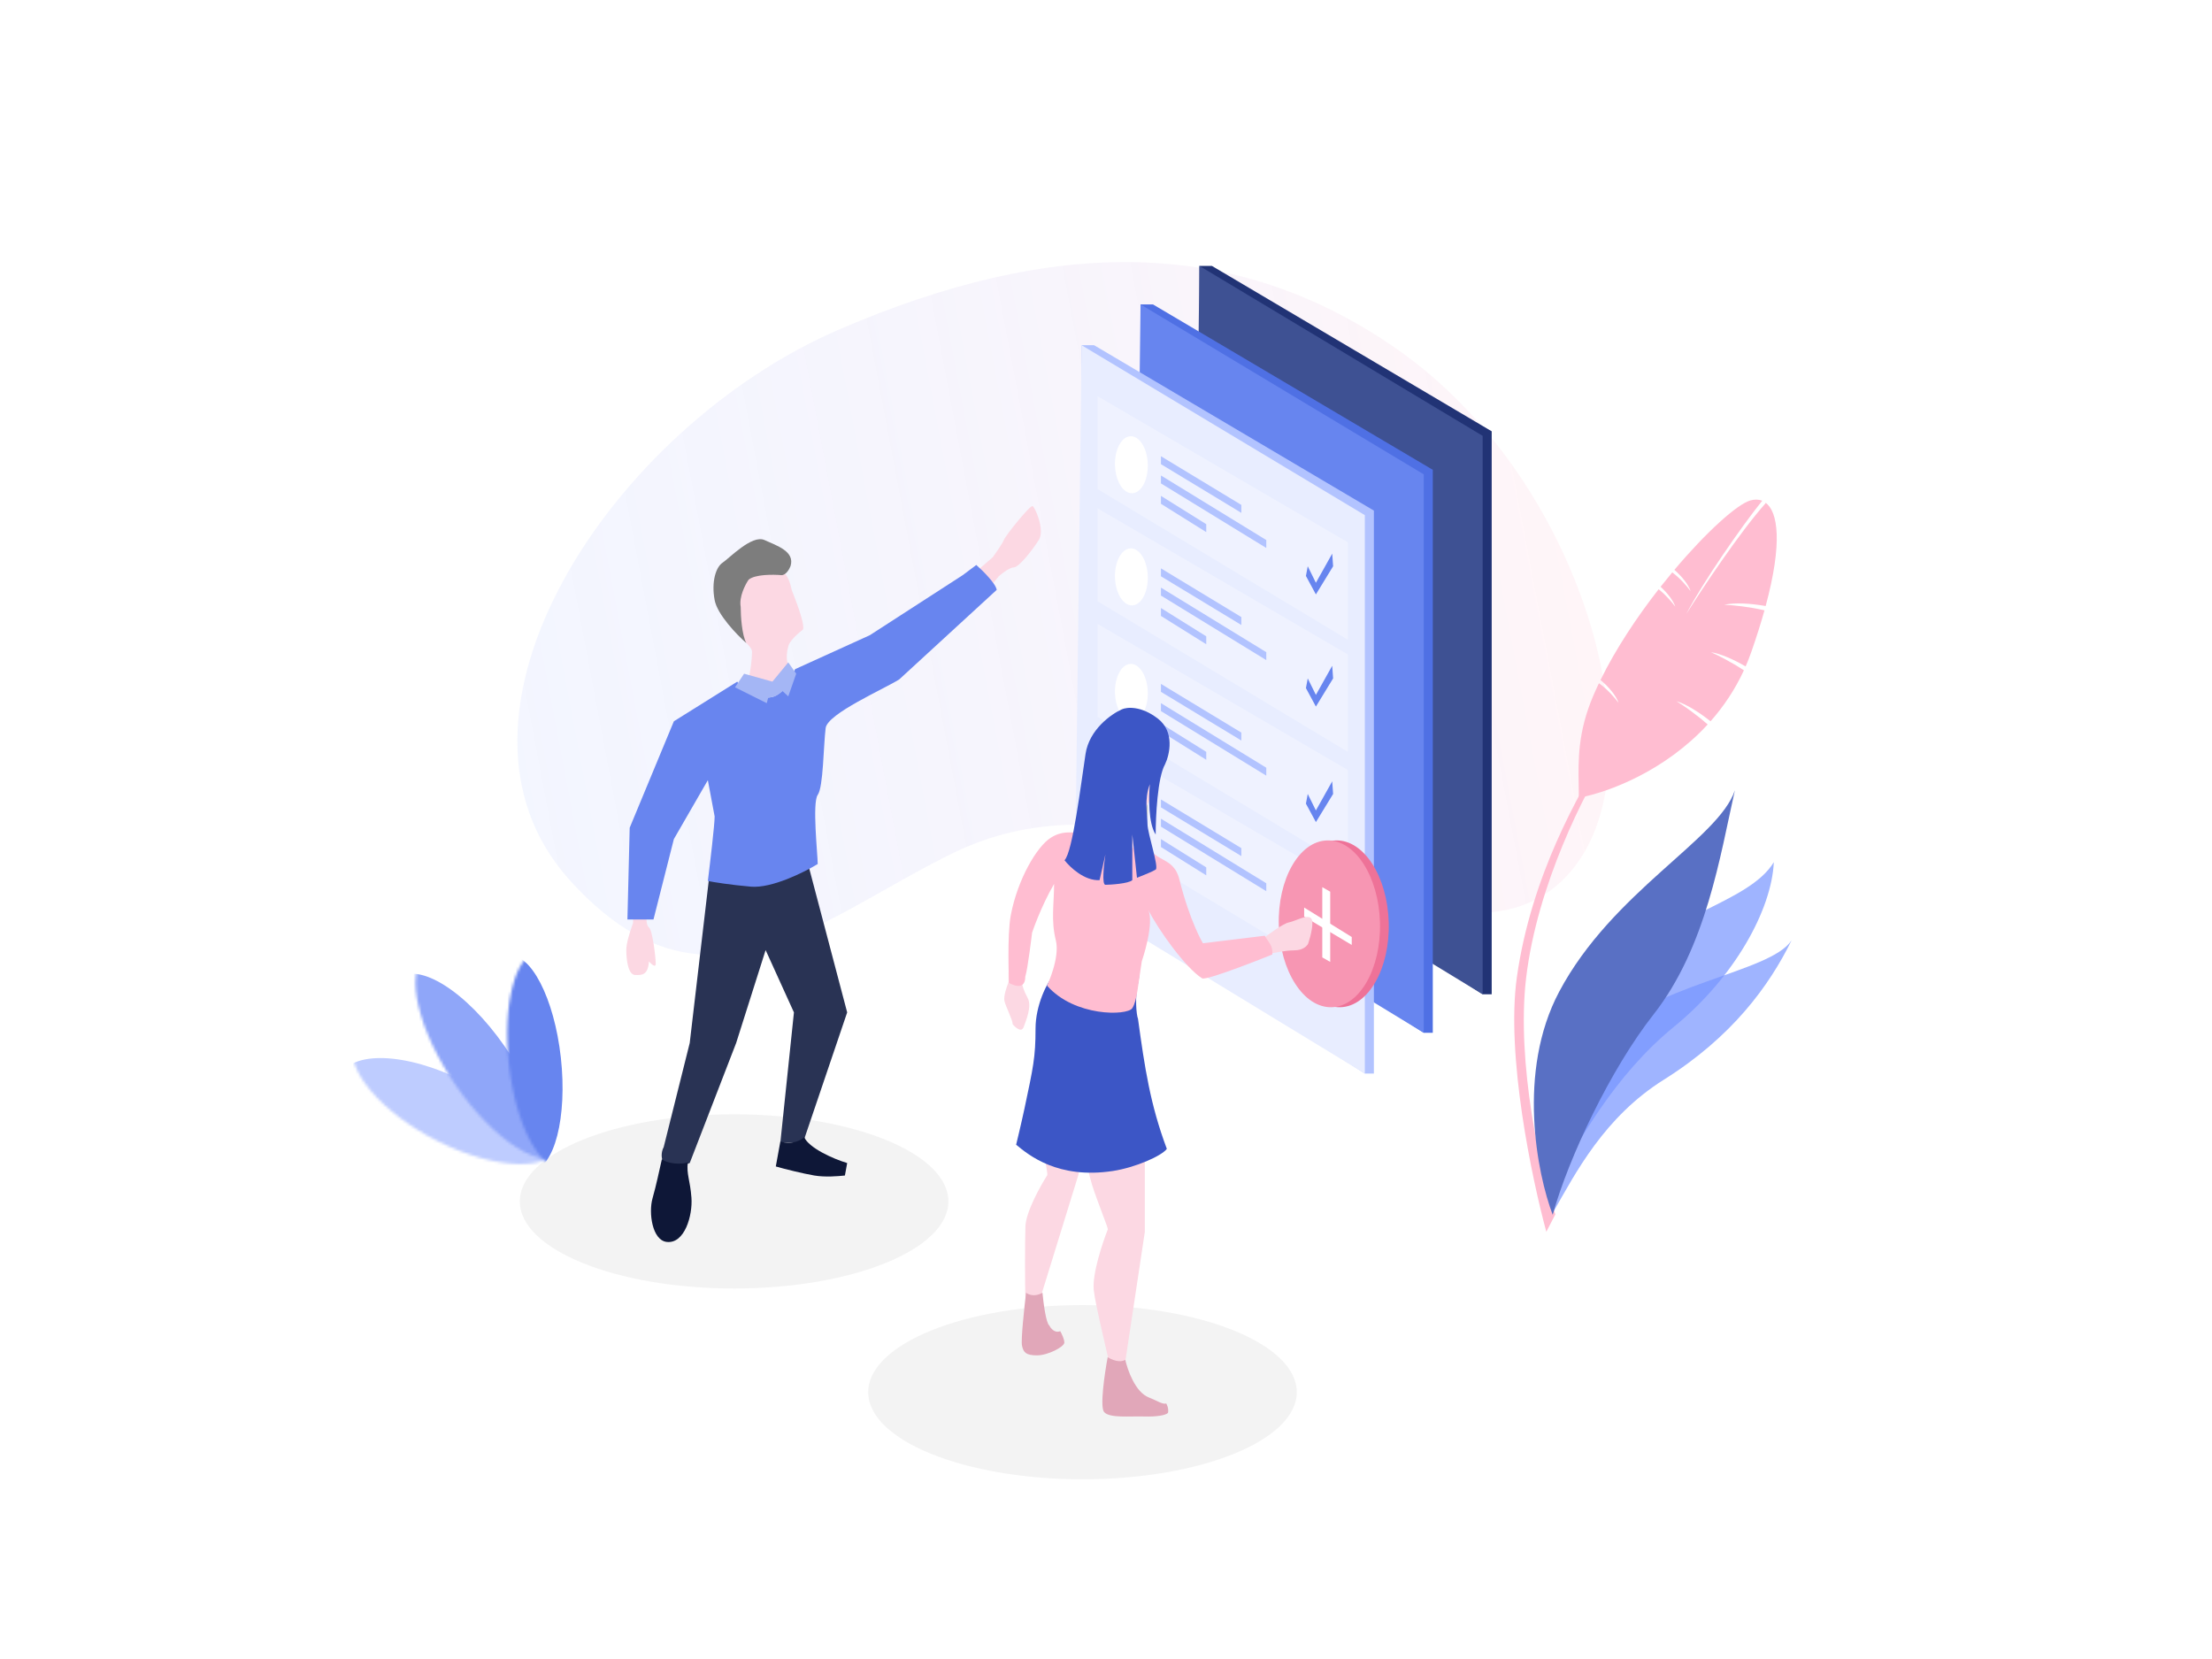 <svg width="800" height="600" viewBox="0 0 800 600" fill="none" xmlns="http://www.w3.org/2000/svg">
<rect width="800" height="600" fill="white"/>
<path d="M206.03 318.295C255.644 373.316 297.609 331.04 345.764 308.01C429.637 267.898 525.767 367.349 568.911 314.169C600.865 274.783 572.639 173.314 505.265 126.279C446.591 85.319 380.892 85.768 303.441 119.185C220.951 154.776 152.636 259.083 206.03 318.295Z" fill="url(#paint0_linear)" fill-opacity="0.15"/>
<path d="M551.936 353.75C548.329 384.353 557.322 424.824 562.51 439.195L559.246 445.491C554.131 426.624 544.574 381.765 548.615 353.279C553.81 316.667 571.008 286.975 580.561 271.376L581.642 273.308C573.404 286.011 555.928 319.884 551.936 353.75Z" fill="#FFBDD1"/>
<path d="M575.159 378.114C557.131 396.319 558.66 425.955 561.678 438.497C569.864 424.135 580.225 403.988 601.765 390.476C626.418 375.01 639.832 356.584 647.96 340.063C640.121 352.035 597.694 355.357 575.159 378.114Z" fill="#7795FF" fill-opacity="0.7"/>
<path d="M579.022 353.795C560.994 372 559.426 415.277 562.444 427.819C570.631 413.458 583.76 388.982 605.444 371.319C627.234 353.57 640.742 329.102 641.526 311.816C632.444 326.819 601.557 331.038 579.022 353.795Z" fill="#7795FF" fill-opacity="0.7"/>
<path d="M563.9 358.66C548.514 387.638 555.924 424.528 561.552 439.35C567.345 418.5 582.612 386.492 597.99 366.932C617.128 342.591 622.135 309.375 627.445 285.819C621.549 303.539 583.132 322.438 563.9 358.66Z" fill="#5970C4"/>
<path fill-rule="evenodd" clip-rule="evenodd" d="M637.325 181.106C629.692 190.562 615.454 211.236 609.881 222.035C615.525 213.075 629.168 192.517 638.592 181.962L638.511 181.77C643.042 185.079 644.755 196.265 638.575 219.176C633.127 218.218 627.347 217.864 623.601 218.724C626.858 218.86 632.559 219.436 638.147 220.736C636.872 225.308 635.292 230.329 633.37 235.828C632.746 237.613 632.066 239.345 631.334 241.025C626.918 238.465 622.22 236.384 618.769 235.876C621.561 237.104 626.211 239.471 630.704 242.433C627.455 249.487 623.298 255.6 618.645 260.863C614.45 257.542 609.824 254.634 606.326 253.615C608.997 255.255 613.446 258.346 617.606 262.015C602.264 278.701 582.014 286.496 571.015 288.518C571.014 287.056 570.987 285.576 570.959 284.069C570.789 274.938 570.6 264.798 576.259 251.557C576.892 250.076 577.567 248.588 578.279 247.096C581.328 249.233 584.092 252.444 585.374 254.211C584.521 251.546 581.599 248.189 578.84 245.938C584.38 234.632 592.01 223.184 599.873 213.108C602.484 215.184 604.764 217.862 605.893 219.418C605.165 217.145 602.933 214.369 600.581 212.205C601.982 210.427 603.389 208.693 604.791 207.013C607.659 209.14 610.215 212.123 611.433 213.802C610.648 211.35 608.114 208.314 605.565 206.091C617.177 192.323 628.32 182.337 633.019 181.001C634.558 180.563 636.024 180.575 637.325 181.106Z" fill="#FFBDD1"/>
<path d="M539.493 155.987V359.592H536.216L434.618 294.045L433.799 96.175H438.305L539.493 155.987Z" fill="#213375"/>
<path d="M431.341 295.684L433.799 96.175L536.216 157.626V359.592L431.341 295.684Z" fill="#3E5193"/>
<path d="M518.19 169.916V373.521H514.913L413.315 307.974L412.496 110.104H417.002L518.19 169.916Z" fill="#4F70E4"/>
<path d="M410.038 309.612L412.496 110.104L514.913 171.554V373.521L410.038 309.612Z" fill="#6785EF"/>
<path d="M496.888 184.664V388.269H493.61L392.012 322.722L391.193 124.852H395.699L496.888 184.664Z" fill="#B2C3FF"/>
<path d="M388.735 324.361L391.193 124.852L493.61 186.302V388.269L388.735 324.361Z" fill="#E8EDFF"/>
<path d="M396.928 176.88V143.287L487.465 196.134V231.366L396.928 176.88Z" fill="white" fill-opacity="0.3"/>
<ellipse cx="409.182" cy="168.079" rx="5.937" ry="10.311" transform="rotate(-1.595 409.182 168.079)" fill="white"/>
<path d="M419.87 167.867V165L448.956 182.615V185.483L419.87 167.867Z" fill="#B2C3FF"/>
<path d="M419.87 182.206V179.338L436.257 189.58V192.447L419.87 182.206Z" fill="#B2C3FF"/>
<path d="M419.87 174.832V171.964L457.969 195.315V198.183L419.87 174.832Z" fill="#B2C3FF"/>
<path d="M472.963 204.796L472.307 208.307L475.913 214.979L482.14 204.796L481.812 200.231L475.913 210.765L472.963 204.796Z" fill="#6785EF"/>
<path d="M396.928 217.437V183.844L487.465 236.691V271.923L396.928 217.437Z" fill="white" fill-opacity="0.3"/>
<ellipse cx="409.182" cy="208.636" rx="5.937" ry="10.311" transform="rotate(-1.595 409.182 208.636)" fill="white"/>
<path d="M419.87 208.424V205.557L448.956 223.172V226.04L419.87 208.424Z" fill="#B2C3FF"/>
<path d="M419.87 222.763V219.895L436.257 230.137V233.004L419.87 222.763Z" fill="#B2C3FF"/>
<path d="M419.87 215.389V212.521L457.969 235.872V238.74L419.87 215.389Z" fill="#B2C3FF"/>
<path d="M472.963 245.353L472.307 248.864L475.913 255.536L482.14 245.353L481.812 240.788L475.913 251.322L472.963 245.353Z" fill="#6785EF"/>
<path d="M396.928 259.223V225.63L487.465 278.478V313.709L396.928 259.223Z" fill="white" fill-opacity="0.3"/>
<ellipse cx="409.182" cy="250.422" rx="5.937" ry="10.311" transform="rotate(-1.595 409.182 250.422)" fill="white"/>
<path d="M419.87 250.211V247.343L448.956 264.959V267.826L419.87 250.211Z" fill="#B2C3FF"/>
<path d="M419.87 264.549V261.681L436.257 271.923V274.791L419.87 264.549Z" fill="#B2C3FF"/>
<path d="M419.87 257.175V254.307L457.969 277.658V280.526L419.87 257.175Z" fill="#B2C3FF"/>
<path d="M472.963 287.139L472.307 290.651L475.913 297.322L482.14 287.139L481.812 282.574L475.913 293.109L472.963 287.139Z" fill="#6785EF"/>
<path d="M396.928 301.009V267.417L487.465 320.264V355.495L396.928 301.009Z" fill="white" fill-opacity="0.3"/>
<ellipse cx="409.182" cy="292.208" rx="5.937" ry="10.311" transform="rotate(-1.595 409.182 292.208)" fill="#C4C4C4"/>
<path d="M419.87 291.997V289.129L448.956 306.745V309.612L419.87 291.997Z" fill="#B2C3FF"/>
<path d="M419.87 306.335V303.467L436.257 313.709V316.577L419.87 306.335Z" fill="#B2C3FF"/>
<path d="M419.87 298.961V296.093L457.969 319.444V322.312L419.87 298.961Z" fill="#B2C3FF"/>
<path d="M472.963 328.925L472.307 332.437L475.913 339.109L482.14 328.925L481.812 324.36L475.913 334.895L472.963 328.925Z" fill="#C4C4C4"/>
<ellipse cx="483.96" cy="334.115" rx="18.302" ry="30.176" transform="rotate(-1.595 483.96 334.115)" fill="#EE7298"/>
<ellipse cx="480.79" cy="334.115" rx="18.302" ry="30.176" transform="rotate(-1.595 480.79 334.115)" fill="#F796B3"/>
<path d="M478.223 346.254V320.854L481.091 322.493V347.892L478.223 346.254Z" fill="white"/>
<path d="M471.669 331.505V328.228L488.875 338.88V341.747L471.669 331.505Z" fill="white"/>
<ellipse cx="265.5" cy="434.5" rx="77.5" ry="31.5" fill="#F3F3F3"/>
<path d="M226.506 343.615C226.507 341.297 227.599 337.606 228.965 333.783V328.867H233.881C233.881 330.505 233.389 334.438 234.7 335.422C236.011 336.405 237.158 346.483 237.158 348.531C237.158 350.579 234.7 347.712 234.7 347.712C234.372 352.955 231.832 352.628 229.784 352.628C226.916 352.628 226.506 346.073 226.506 343.615Z" fill="#FCD8E3"/>
<path d="M359.006 201.581L352.684 207.009L357.2 213.34L361.264 208.365C362.468 207.31 365.238 205.199 366.683 205.199C368.489 205.199 373.456 198.868 375.714 195.249C377.972 191.631 374.36 183.49 373.456 183.038C372.553 182.586 363.522 193.893 363.07 195.249C362.709 196.335 360.21 199.923 359.006 201.581Z" fill="#FCD8E3"/>
<path d="M249.448 377.208L240.025 414.897C239.479 415.853 238.715 418.338 240.025 420.633C241.336 422.927 246.853 421.588 249.448 420.633L266.244 377.208L276.896 343.615L287.137 366.147L282.221 413.258H290.415L306.392 366.147L292.463 313.299C289.049 314.119 279.517 316.167 276.896 317.806C274.274 319.444 262.148 318.489 256.412 317.806L249.448 377.208Z" fill="#293354"/>
<path d="M280.583 421.861L282.221 412.849C286.482 414.16 290.005 412.303 290.824 411.21C292.463 415.143 301.339 419.13 306.392 420.632L305.572 425.139C302.978 425.412 298.444 425.794 294.511 425.139C290.578 424.483 283.314 422.681 280.583 421.861Z" fill="#0E1737"/>
<path d="M227.735 299.371L226.916 332.554H236.338L243.712 303.467L256.002 282.165L258.46 295.274C258.46 298.224 256.822 312.07 256.002 318.625C258.051 319.035 264.032 320.018 271.57 320.673C279.108 321.329 290.824 315.484 295.74 312.48C295.74 309.203 293.692 290.358 295.74 287.49C297.789 284.623 297.789 269.875 298.608 263.32C299.263 258.076 319.911 249.118 325.236 245.704L360.468 213.34C360.14 211.046 355.415 206.376 353.094 204.328L348.178 208.015L314.585 229.727L287.547 242.017C286.181 245.841 283.041 251.931 278.125 252.259C273.209 252.587 268.156 249.391 266.654 246.523L243.712 260.862L227.735 299.371Z" fill="#6885EF"/>
<path d="M271.98 235.872C271.98 237.839 271.433 243.383 270.751 244.885C272.799 246.797 277.633 250.456 280.583 249.801C283.532 249.145 284.816 243.246 285.089 240.379C284.106 238.412 284.679 235.189 285.089 233.824C285.417 231.857 288.776 228.908 290.415 227.679C291.234 225.221 286.728 214.569 286.318 213.34C285.908 212.111 285.499 205.147 276.896 203.508C268.293 201.87 263.377 209.244 262.147 212.521C260.918 215.798 262.147 225.221 267.473 230.137C271.734 234.07 271.98 234.916 271.98 235.872Z" fill="#FCD8E3"/>
<path d="M265.834 248.572L269.112 243.656L279.354 246.523L285.089 239.559L287.957 243.656L285.089 251.849L283.041 249.947C282.767 250.171 281.975 250.784 280.992 251.439C280.009 252.095 278.484 252.259 277.844 252.259L277.305 254.307L265.834 248.572Z" fill="#A4B6F5"/>
<path d="M258.46 217.027C259.444 222.271 266.517 229.59 269.931 232.595C268.292 229.645 267.883 222.626 267.883 219.485C267.227 215.88 269.521 211.429 270.75 209.653C273.045 207.687 279.627 207.742 282.631 208.015C284.27 208.015 285.499 205.83 285.908 204.737C287.547 199.412 280.992 197.363 276.486 195.315C271.979 193.267 263.786 201.87 261.328 203.508C258.87 205.147 257.231 210.473 258.46 217.027Z" fill="#7D7D7D"/>
<path d="M241.087 449.154C235.873 448.515 234.524 438.606 235.986 433.427C237.448 428.247 238.3 423.894 239.381 419.228C239.75 419.598 241.138 420.418 243.745 420.738C246.353 421.057 248.169 420.631 248.752 420.377C248.222 424.697 249.616 426.816 250.073 433.206C250.53 439.595 247.606 449.954 241.087 449.154Z" fill="#0E1737"/>
<ellipse cx="391.5" cy="503.5" rx="77.5" ry="31.5" fill="#F3F3F3"/>
<path d="M394.962 428.527C392.963 422.253 390.213 406.067 389.439 395.834L414.037 394L414.037 445.564L406.477 495.733C404.892 497.221 403.322 497.152 401.876 496.348C400.856 490.668 396.161 472.257 395.57 466.513C394.98 460.768 398.722 449.506 400.666 444.592C400.725 443.92 396.962 434.8 394.962 428.527Z" fill="#FCD8E3"/>
<path d="M376.518 411.765C375.379 405.875 375.106 390.1 375.698 380.908L396.5 380.908L390 424.968L375.873 470.702C374.114 471.756 372.207 471.203 370.889 470.249C370.637 465.049 370.682 448.718 370.861 443.532C371.04 438.346 376.218 428.995 378.785 424.968C378.932 424.382 377.656 417.655 376.518 411.765Z" fill="#FCD8E3"/>
<path d="M406.969 491.804C404.886 493.039 401.863 491.668 400.611 490.828C399.512 496.704 397.719 508.906 399.336 510.708C401.356 512.961 408.584 512.127 413.883 512.293C418.122 512.425 421.709 511.895 422.449 510.929C422.682 509.411 422.099 508.069 421.778 507.589C420.525 508.044 418.322 506.498 415.529 505.422C410.532 503.497 407.8 495.385 406.969 491.804Z" fill="#E1A7B9"/>
<path d="M377.024 467.531C374.255 469.179 371.915 468.218 371.091 467.531C370.432 473.022 369.212 484.52 369.608 486.579C370.102 489.153 371.091 490.183 375.046 490.183C379.001 490.183 384.934 487.094 384.934 485.549C384.934 484.314 383.945 482.289 383.451 481.431C381.473 482.255 379.99 480.401 379.496 479.372C378.309 478.548 377.353 471.135 377.024 467.531Z" fill="#E1A7B9"/>
<path d="M374.518 372C374.518 363.664 378.595 355.185 381.313 352.467L384.032 350.202C393.545 350.504 415 341.5 411.579 355.638C410.396 360.532 410.975 366.99 411.579 368.5C414 386.13 416 399.5 422 415.5C420.188 418.037 410.637 422.255 402.5 423.5C382.646 426.537 372.002 417.726 367.576 414.063L367.5 414C367.5 414 369.409 406.143 370.5 401C373.664 386.081 374.518 382.42 374.518 372Z" fill="#3C56C6"/>
<path d="M364.757 355.228L364.757 351.561H369.716V355.752C369.716 356.276 370.113 358.057 371.7 360.99C373.287 363.924 371.039 369.198 370.212 371.468C369.419 373.563 367.237 371.642 366.245 370.42C366.245 368.848 363.766 364.134 363.27 362.038C362.873 360.362 364.096 356.8 364.757 355.228Z" fill="#FCD8E3"/>
<path d="M466.094 333.618C464.078 334.022 458.868 337.821 456.516 339.671L458.028 345.219C460.045 344.714 464.884 343.706 468.111 343.706C471.337 343.706 472.816 342.024 473.152 341.184C473.992 338.662 475.37 333.316 474.16 332.105C472.648 330.592 468.615 333.114 466.094 333.618Z" fill="#FCD8E3"/>
<path d="M398.439 294.045C395.817 297.65 394.479 297.596 393.523 297.322V302.648C393.523 303.468 396.8 306.745 401.716 309.613C405.649 311.907 412.094 307.564 414.825 305.106C411.876 303.795 408.68 299.371 411.138 294.045C411.138 294.045 413.596 293.635 414.825 291.177C416.054 288.719 418.594 284.869 420.561 277.658C423.019 268.646 415.235 262.091 408.68 260.862C402.126 259.633 397.784 264.068 395.981 270.284C394.598 275.05 395.121 281.461 398.439 285.442C400.487 287.9 401.061 290.44 398.439 294.045Z" fill="#FCD8E3"/>
<path d="M381.853 340.062C383.445 346.431 378.682 356.477 378.682 356.477C388.649 367.803 407.676 367.369 409.488 364.651C411.3 361.933 411.579 355.957 412.938 347.696C412.938 347.696 417.695 333.893 415.204 328.91C418.828 336.158 428.881 350.202 434.77 353.826C436.383 354.818 460.14 345.219 460.14 345.219C460.502 341.957 458.63 340.688 457.422 338.423L435.05 341.141C435.05 341.141 430.373 333.413 426.529 318.037C424.264 308.976 416.5 312.5 414.384 303.54C413.327 306.107 405.777 309.158 400.34 306.258C394.904 303.359 396.547 301.067 397 298.5C397 298.5 396.5 300.572 390.5 301C386.963 301.252 384.128 300.373 380 303C375.017 306.171 368.073 317.864 365.564 331.001C364.179 338.25 364.917 355.465 364.917 355.465C364.917 355.465 370.807 359.089 370.807 353.2C371.713 350.481 373.265 337.344 373.265 337.344C373.265 337.344 376.243 328.283 381.227 319.676C381.227 326.924 380.041 332.813 381.853 340.062Z" fill="#FFBDD1"/>
<path d="M392.607 272.627C393.96 263.829 401.905 258.245 405.709 256.554C407.54 255.708 412.725 255.2 418.81 259.937C424.896 264.675 423.037 272.909 421.346 276.433C418.641 281.171 417.965 295.326 417.965 301.812C415.26 297.751 415.429 287.995 415.852 283.624C413.739 289.123 415.007 294.621 415.007 298.005C415.007 301.389 419.233 313.655 417.965 314.501C416.951 315.178 413.034 316.757 411.203 317.462L409.513 301.812V318.308C408.245 319.577 401.483 320 399.792 320C398.44 320 399.229 312.668 399.792 309.003L397.679 318.308C392.269 318.646 386.972 313.655 385 311.117C387.958 308.157 390.917 283.624 392.607 272.627Z" fill="#3C56C6"/>
<mask id="mask0" mask-type="alpha" maskUnits="userSpaceOnUse" x="127" y="370" width="77" height="52">
<ellipse rx="18.659" ry="41.876" transform="matrix(-0.382 0.924 0.894 0.448 165.568 395.526)" fill="#F4A0D7"/>
</mask>
<g mask="url(#mask0)">
<ellipse rx="18.659" ry="41.876" transform="matrix(-0.382 0.924 0.894 0.448 160.351 408.143)" fill="#BECCFF"/>
</g>
<mask id="mask1" mask-type="alpha" maskUnits="userSpaceOnUse" x="150" y="343" width="58" height="77">
<ellipse rx="17.873" ry="43.791" transform="matrix(-0.764 0.646 0.572 0.82 178.804 381.455)" fill="#C4C4C4"/>
</mask>
<g mask="url(#mask1)">
<ellipse rx="17.873" ry="43.791" transform="matrix(-0.764 0.646 0.572 0.82 168.818 389.899)" fill="#8FA6F9"/>
</g>
<mask id="mask2" mask-type="alpha" maskUnits="userSpaceOnUse" x="183" y="344" width="32" height="79">
<ellipse rx="14.938" ry="39.198" transform="matrix(-0.991 0.133 0.11 0.994 198.867 383.034)" fill="#8D8D8D"/>
</mask>
<g mask="url(#mask2)">
<ellipse rx="14.938" ry="39.198" transform="matrix(-0.991 0.133 0.11 0.994 188.035 384.492)" fill="#6785EF"/>
</g>
<defs>
<linearGradient id="paint0_linear" x1="569.849" y1="192.399" x2="185.105" y2="265.196" gradientUnits="userSpaceOnUse">
<stop stop-color="#FFBDD1"/>
<stop offset="1" stop-color="#7795FF" stop-opacity="0.58"/>
</linearGradient>
</defs>
</svg>
